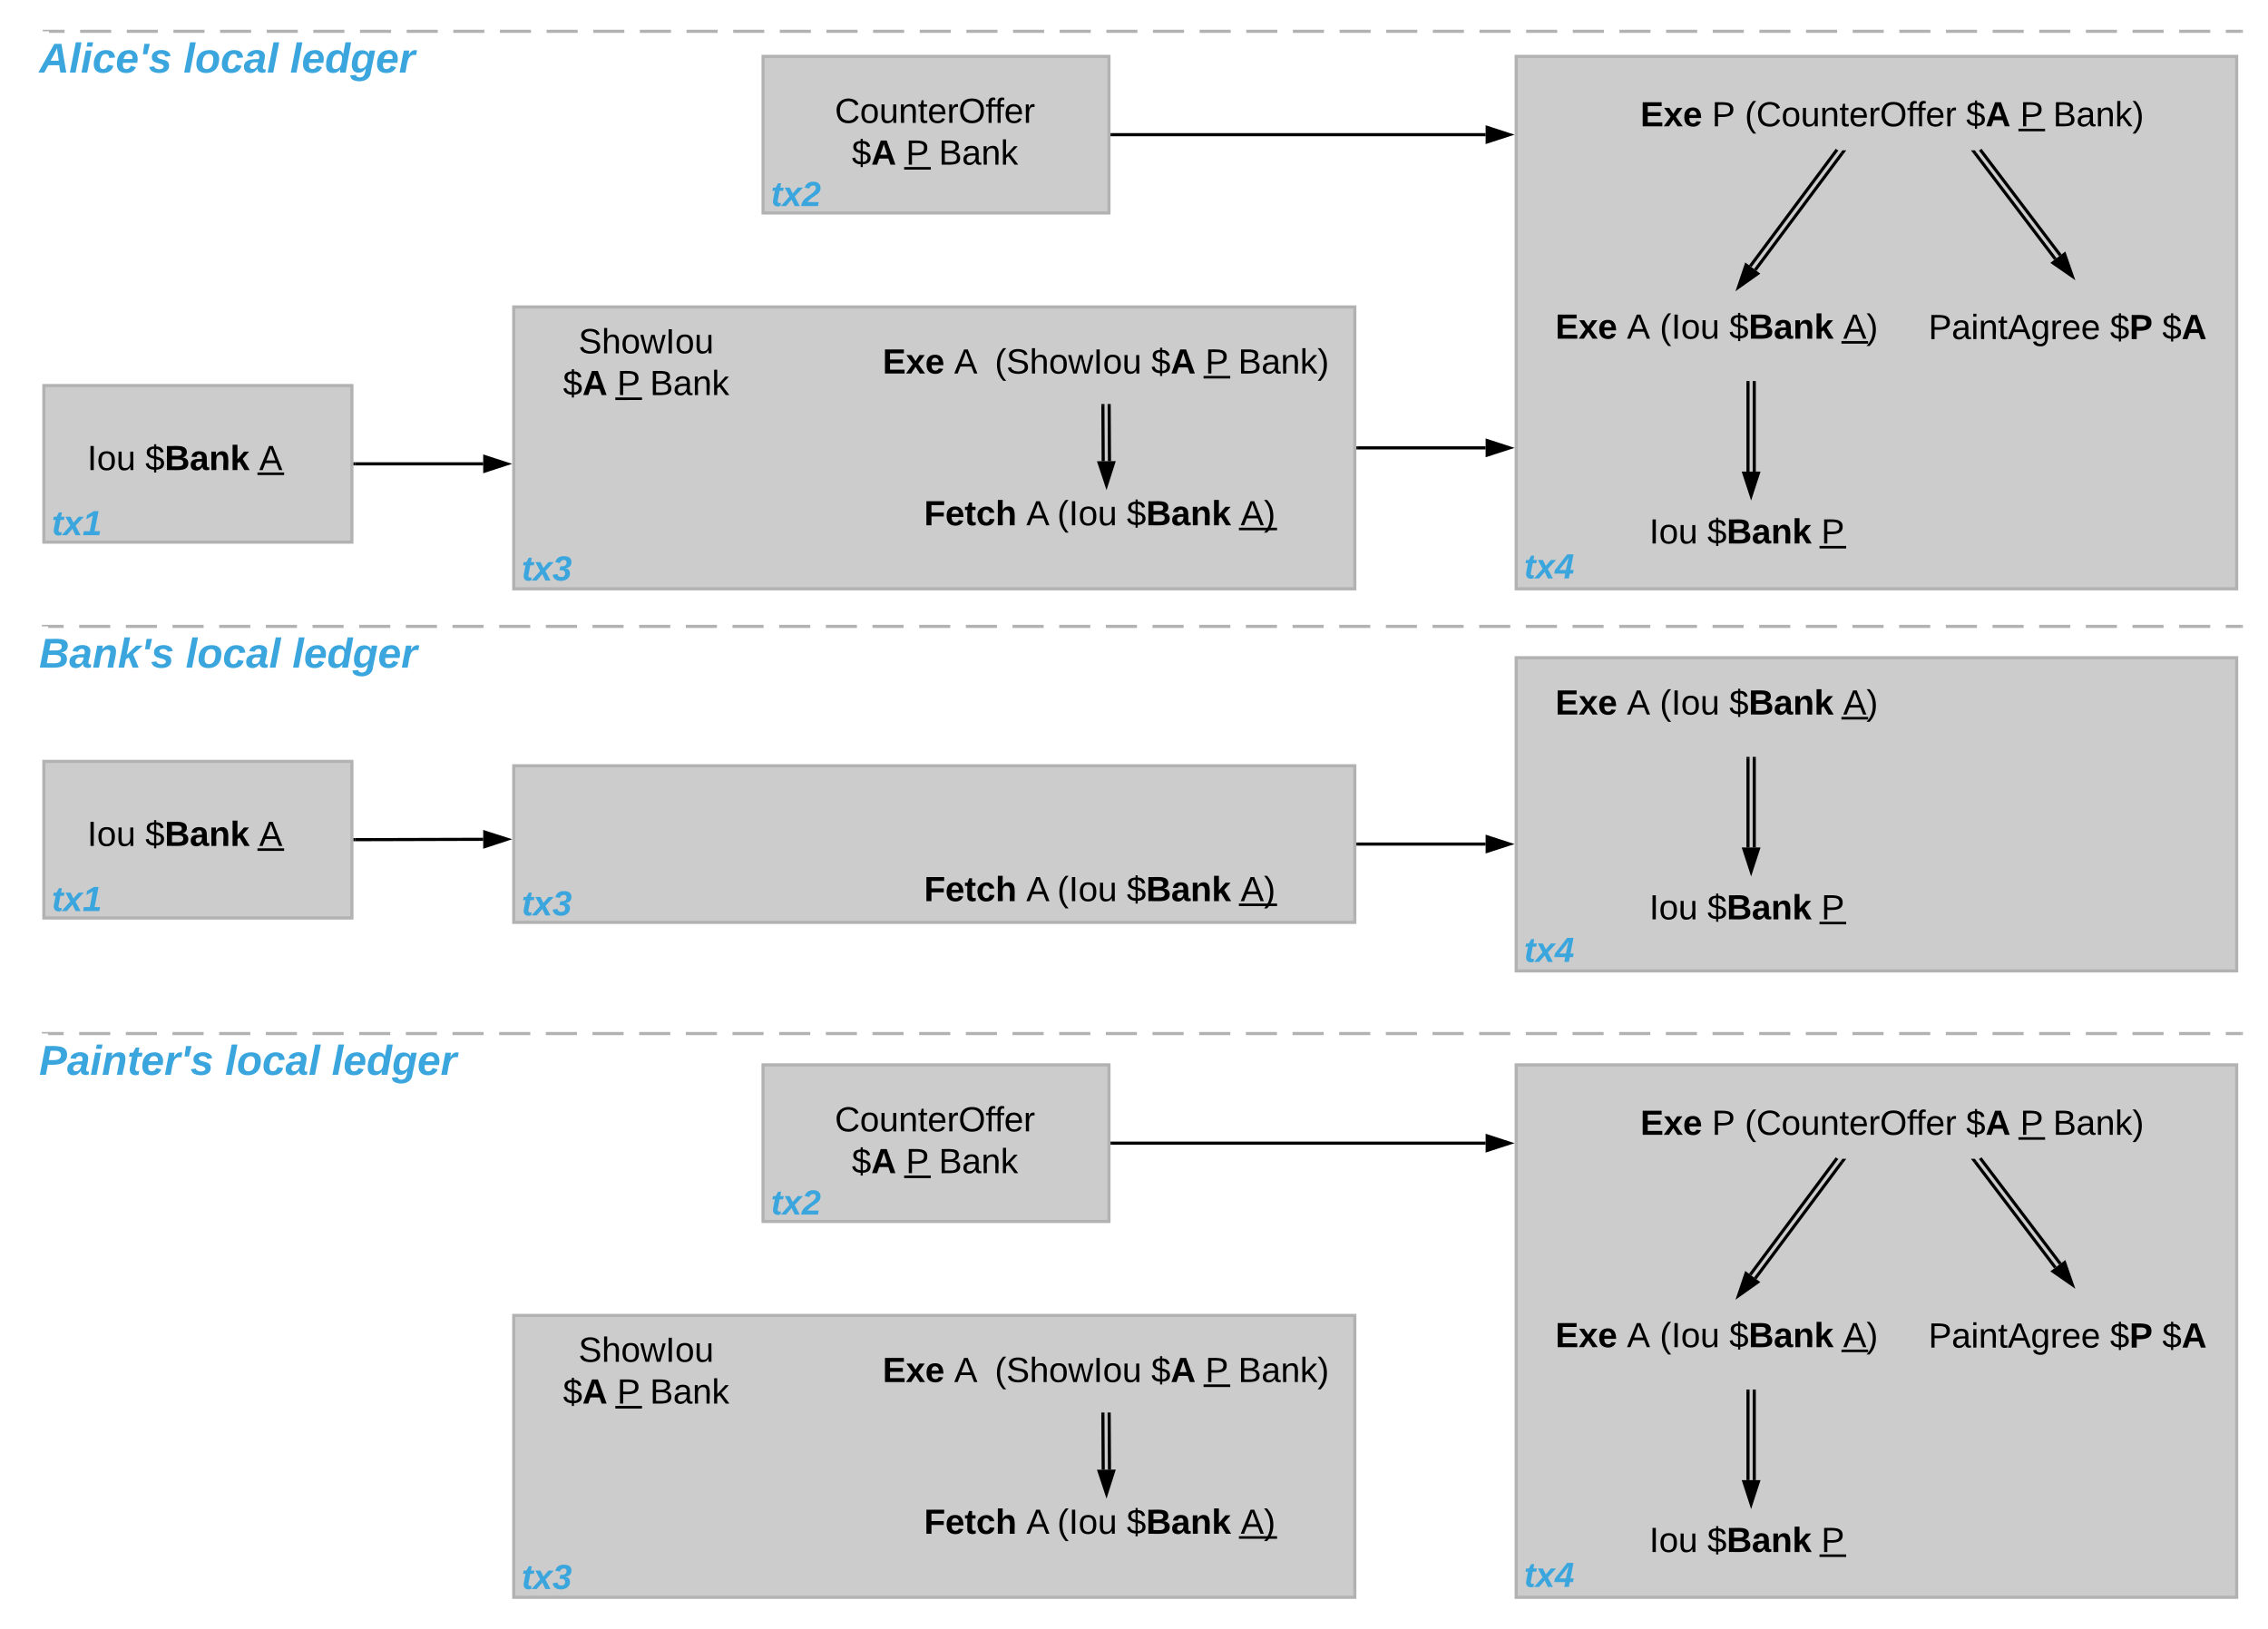 <svg xmlns="http://www.w3.org/2000/svg" xmlns:xlink="http://www.w3.org/1999/xlink" xmlns:lucid="lucid" width="1448" height="1040"><g transform="translate(-240 -700)" lucid:page-tab-id="0_0"><path d="M1208 736h460v340h-460z" stroke="#b2b2b2" stroke-width="2" fill="#ccc"/><use xlink:href="#a" transform="matrix(1,0,0,1,1213,741) translate(0 328.373)"/><path d="M568 896h536.98v180H568z" stroke="#b2b2b2" stroke-width="2" fill="#ccc"/><use xlink:href="#b" transform="matrix(1,0,0,1,573,901) translate(0 169.726)"/><path d="M727.17 736H948v100H727.17z" stroke="#b2b2b2" stroke-width="2" fill="#ccc"/><use xlink:href="#c" transform="matrix(1,0,0,1,732.167,741) translate(0 90.578)"/><path d="M268 946.2h196.67v100H268z" stroke="#b2b2b2" stroke-width="2" fill="#ccc"/><use xlink:href="#d" transform="matrix(1,0,0,1,273,951.2) translate(0 90.578)"/><path d="M1504.3 795.6l51.12 67.44M1501.1 798l51.13 67.45" stroke="#000" stroke-width="2" fill="none"/><path d="M1503.5 796.2l-.15-.2h.45zM1501.92 797.42l-1.6 1.2-2-2.62h2.52z"/><path d="M1563.05 876.4l-12.32-8.56 7.4-5.6z" stroke="#000" stroke-width="2"/><path d="M1416.02 798l-55.37 74.35M1412.82 795.6l-55.37 74.37" stroke="#000" stroke-width="2" fill="none"/><path d="M1416.8 798.6l-1.6-1.18 1.06-1.42h2.5zM1413.6 796.23l-.3-.23h.47z"/><path d="M1349.93 883.4l4.8-14.2 7.44 5.53z" stroke="#000" stroke-width="2"/><path d="M1360 944.33v56.83M1356 944.33v56.83" stroke="#000" stroke-width="2" fill="none"/><path d="M1361 944.36h-2v-1.03h2zM1357 944.36h-2v-1.03h2z"/><path d="M1358 1016.43l-4.64-14.27h9.28z" stroke="#000" stroke-width="2"/><path d="M1268 756h360v40h-360z" stroke="#000" stroke-opacity="0" stroke-width="2" fill="#fff" fill-opacity="0"/><use xlink:href="#e" transform="matrix(1,0,0,1,1273,761) translate(14.29 19.653)"/><use xlink:href="#f" transform="matrix(1,0,0,1,1273,761) translate(59.969 19.653)"/><use xlink:href="#g" transform="matrix(1,0,0,1,1273,761) translate(80.957 19.653)"/><use xlink:href="#h" transform="matrix(1,0,0,1,1273,761) translate(222.253 19.653)"/><use xlink:href="#i" transform="matrix(1,0,0,1,1273,761) translate(256.759 19.653)"/><use xlink:href="#j" transform="matrix(1,0,0,1,1273,761) translate(277.747 19.653)"/><path d="M1228 880h260v63.33h-260z" stroke="#000" stroke-opacity="0" stroke-width="2" fill="#fff" fill-opacity="0"/><use xlink:href="#e" transform="matrix(1,0,0,1,1233,885) translate(0 31.278)"/><use xlink:href="#k" transform="matrix(1,0,0,1,1233,885) translate(45.679 31.278)"/><use xlink:href="#l" transform="matrix(1,0,0,1,1233,885) translate(66.667 31.278)"/><use xlink:href="#m" transform="matrix(1,0,0,1,1233,885) translate(111.049 31.278)"/><use xlink:href="#n" transform="matrix(1,0,0,1,1233,885) translate(183.765 31.278)"/><path d="M1288 1019.67h140V1066h-140z" stroke="#000" stroke-opacity="0" stroke-width="2" fill="#fff" fill-opacity="0"/><use xlink:href="#o" transform="matrix(1,0,0,1,1293,1024.667) translate(0 22.403)"/><use xlink:href="#m" transform="matrix(1,0,0,1,1293,1024.667) translate(37.037 22.403)"/><use xlink:href="#p" transform="matrix(1,0,0,1,1293,1024.667) translate(109.753 22.403)"/><path d="M1466 880h188v64h-188z" stroke="#000" stroke-opacity="0" stroke-width="2" fill="#fff" fill-opacity="0"/><use xlink:href="#q" transform="matrix(1,0,0,1,1471,885) translate(0.204 31.528)"/><use xlink:href="#r" transform="matrix(1,0,0,1,1471,885) translate(116.13 31.528)"/><use xlink:href="#s" transform="matrix(1,0,0,1,1471,885) translate(149.463 31.528)"/><path d="M786 911h320v47H786z" stroke="#000" stroke-opacity="0" stroke-width="2" fill="#fff" fill-opacity="0"/><use xlink:href="#t" transform="matrix(1,0,0,1,790.987,916) translate(12.531 22.528)"/><use xlink:href="#u" transform="matrix(1,0,0,1,790.987,916) translate(58.21 22.528)"/><use xlink:href="#v" transform="matrix(1,0,0,1,790.987,916) translate(84.136 22.528)"/><use xlink:href="#h" transform="matrix(1,0,0,1,790.987,916) translate(184.012 22.528)"/><use xlink:href="#i" transform="matrix(1,0,0,1,790.987,916) translate(218.519 22.528)"/><use xlink:href="#j" transform="matrix(1,0,0,1,790.987,916) translate(239.506 22.528)"/><path d="M588 902.83h128.64v63.34H588z" fill="#fff" fill-opacity="0"/><use xlink:href="#w" transform="matrix(1,0,0,1,593,907.833) translate(16.321 17.778)"/><use xlink:href="#x" transform="matrix(1,0,0,1,593,907.833) translate(6.444 44.444)"/><use xlink:href="#i" transform="matrix(1,0,0,1,593,907.833) translate(40.951 44.444)"/><use xlink:href="#y" transform="matrix(1,0,0,1,593,907.833) translate(61.938 44.444)"/><path d="M824.98 1012.67h240.98V1049H824.98z" fill="#fff" fill-opacity="0"/><use xlink:href="#z" transform="matrix(1,0,0,1,829.975,1017.667) translate(0 17.778)"/><use xlink:href="#A" transform="matrix(1,0,0,1,829.975,1017.667) translate(65.247 17.778)"/><use xlink:href="#B" transform="matrix(1,0,0,1,829.975,1017.667) translate(85 17.778)"/><use xlink:href="#C" transform="matrix(1,0,0,1,829.975,1017.667) translate(129.383 17.778)"/><use xlink:href="#D" transform="matrix(1,0,0,1,829.975,1017.667) translate(202.099 17.778)"/><path d="M948.14 959l.2 35.5M944.14 959l.2 35.5" stroke="#000" stroke-width="2" fill="none"/><path d="M949.14 959l-2 .02V958h2zM945.14 959.03h-2V958h2z"/><path d="M946.44 1009.76l-4.72-14.23 9.27-.06z" stroke="#000" stroke-width="2"/><path d="M288 972.78h140v46.84H288z" stroke="#000" stroke-opacity="0" stroke-width="2" fill="#fff" fill-opacity="0"/><use xlink:href="#o" transform="matrix(1,0,0,1,293,977.783) translate(2.716 22.403)"/><use xlink:href="#m" transform="matrix(1,0,0,1,293,977.783) translate(39.753 22.403)"/><use xlink:href="#E" transform="matrix(1,0,0,1,293,977.783) translate(112.469 22.403)"/><path d="M765.4 736H908v100H765.4z" stroke="#000" stroke-opacity="0" stroke-width="2" fill="#fff" fill-opacity="0"/><use xlink:href="#F" transform="matrix(1,0,0,1,770.396,741) translate(2.611 37.465)"/><use xlink:href="#G" transform="matrix(1,0,0,1,770.396,741) translate(13.444 64.132)"/><use xlink:href="#i" transform="matrix(1,0,0,1,770.396,741) translate(47.951 64.132)"/><use xlink:href="#y" transform="matrix(1,0,0,1,770.396,741) translate(68.938 64.132)"/><path d="M466.67 996.2h81.83" stroke="#000" stroke-width="2" fill="none"/><path d="M466.7 997.2h-1.03v-2h1.02z"/><path d="M563.76 996.2l-14.26 4.64v-9.28z" stroke="#000" stroke-width="2"/><path d="M950 786h238.5" stroke="#000" stroke-width="2" fill="none"/><path d="M950.03 787H949v-2h1.03z"/><path d="M1203.76 786l-14.26 4.64v-9.28z" stroke="#000" stroke-width="2"/><path d="M1106.98 986h81.52" stroke="#000" stroke-width="2" fill="none"/><path d="M1107 987h-1.02v-2h1.02z"/><path d="M1203.76 986l-14.26 4.64v-9.28z" stroke="#000" stroke-width="2"/><path d="M1208 1120h460v200h-460z" stroke="#b2b2b2" stroke-width="2" fill="#ccc"/><use xlink:href="#a" transform="matrix(1,0,0,1,1213,1125) translate(0 189.28)"/><path d="M568 1189h536.98v100H568z" stroke="#b2b2b2" stroke-width="2" fill="#ccc"/><use xlink:href="#b" transform="matrix(1,0,0,1,573,1194) translate(0 90.578)"/><path d="M268 1186.2h196.67v100H268z" stroke="#b2b2b2" stroke-width="2" fill="#ccc"/><use xlink:href="#d" transform="matrix(1,0,0,1,273,1191.2) translate(0 90.578)"/><path d="M1360 1184.33v56.83M1356 1184.33v56.83" stroke="#000" stroke-width="2" fill="none"/><path d="M1361 1184.36h-2v-1.03h2zM1357 1184.36h-2v-1.03h2z"/><path d="M1358 1256.43l-4.64-14.27h9.28z" stroke="#000" stroke-width="2"/><path d="M1228 1120h260v63.33h-260z" stroke="#000" stroke-opacity="0" stroke-width="2" fill="#fff" fill-opacity="0"/><use xlink:href="#e" transform="matrix(1,0,0,1,1233,1125) translate(0 31.278)"/><use xlink:href="#k" transform="matrix(1,0,0,1,1233,1125) translate(45.679 31.278)"/><use xlink:href="#l" transform="matrix(1,0,0,1,1233,1125) translate(66.667 31.278)"/><use xlink:href="#m" transform="matrix(1,0,0,1,1233,1125) translate(111.049 31.278)"/><use xlink:href="#n" transform="matrix(1,0,0,1,1233,1125) translate(183.765 31.278)"/><path d="M1288 1259.67h140V1306h-140z" stroke="#000" stroke-opacity="0" stroke-width="2" fill="#fff" fill-opacity="0"/><use xlink:href="#o" transform="matrix(1,0,0,1,1293,1264.667) translate(0 22.403)"/><use xlink:href="#m" transform="matrix(1,0,0,1,1293,1264.667) translate(37.037 22.403)"/><use xlink:href="#p" transform="matrix(1,0,0,1,1293,1264.667) translate(109.753 22.403)"/><path d="M824.98 1252.67h240.98V1289H824.98z" fill="#fff" fill-opacity="0"/><use xlink:href="#z" transform="matrix(1,0,0,1,829.975,1257.667) translate(0 17.778)"/><use xlink:href="#A" transform="matrix(1,0,0,1,829.975,1257.667) translate(65.247 17.778)"/><use xlink:href="#B" transform="matrix(1,0,0,1,829.975,1257.667) translate(85 17.778)"/><use xlink:href="#C" transform="matrix(1,0,0,1,829.975,1257.667) translate(129.383 17.778)"/><use xlink:href="#D" transform="matrix(1,0,0,1,829.975,1257.667) translate(202.099 17.778)"/><path d="M288 1212.78h140v46.84H288z" stroke="#000" stroke-opacity="0" stroke-width="2" fill="#fff" fill-opacity="0"/><use xlink:href="#o" transform="matrix(1,0,0,1,293,1217.783) translate(2.716 22.403)"/><use xlink:href="#m" transform="matrix(1,0,0,1,293,1217.783) translate(39.753 22.403)"/><use xlink:href="#E" transform="matrix(1,0,0,1,293,1217.783) translate(112.469 22.403)"/><path d="M466.67 1236.2l81.83-.23" stroke="#000" stroke-width="2" fill="none"/><path d="M466.7 1237.2h-1.03v-2h1.02z"/><path d="M563.76 1235.93l-14.25 4.68v-9.26z" stroke="#000" stroke-width="2"/><path d="M1106.98 1239h81.52" stroke="#000" stroke-width="2" fill="none"/><path d="M1107 1240h-1.02v-2h1.02z"/><path d="M1203.76 1239l-14.26 4.64v-9.28z" stroke="#000" stroke-width="2"/><path d="M1208 1380h460v340h-460z" stroke="#b2b2b2" stroke-width="2" fill="#ccc"/><use xlink:href="#a" transform="matrix(1,0,0,1,1213,1385) translate(0 328.373)"/><path d="M568 1540h536.98v180H568z" stroke="#b2b2b2" stroke-width="2" fill="#ccc"/><use xlink:href="#b" transform="matrix(1,0,0,1,573,1545) translate(0 169.726)"/><path d="M727.17 1380H948v100H727.17z" stroke="#b2b2b2" stroke-width="2" fill="#ccc"/><use xlink:href="#c" transform="matrix(1,0,0,1,732.167,1385) translate(0 90.578)"/><path d="M1504.3 1439.6l51.12 67.44M1501.1 1442l51.13 67.45" stroke="#000" stroke-width="2" fill="none"/><path d="M1503.5 1440.2l-.15-.2h.45zM1501.92 1441.42l-1.6 1.2-2-2.62h2.52z"/><path d="M1563.05 1520.4l-12.32-8.56 7.4-5.6z" stroke="#000" stroke-width="2"/><path d="M1416.02 1442l-55.37 74.35M1412.82 1439.6l-55.37 74.37" stroke="#000" stroke-width="2" fill="none"/><path d="M1416.8 1442.6l-1.6-1.18 1.06-1.42h2.5zM1413.6 1440.23l-.3-.23h.47z"/><path d="M1349.93 1527.4l4.8-14.2 7.44 5.53z" stroke="#000" stroke-width="2"/><path d="M1360 1588.33v56.83M1356 1588.33v56.83" stroke="#000" stroke-width="2" fill="none"/><path d="M1361 1588.36h-2v-1.03h2zM1357 1588.36h-2v-1.03h2z"/><path d="M1358 1660.43l-4.64-14.27h9.28z" stroke="#000" stroke-width="2"/><path d="M1268 1400h360v40h-360z" stroke="#000" stroke-opacity="0" stroke-width="2" fill="#fff" fill-opacity="0"/><g><use xlink:href="#e" transform="matrix(1,0,0,1,1273,1405) translate(14.29 19.653)"/><use xlink:href="#f" transform="matrix(1,0,0,1,1273,1405) translate(59.969 19.653)"/><use xlink:href="#g" transform="matrix(1,0,0,1,1273,1405) translate(80.957 19.653)"/><use xlink:href="#h" transform="matrix(1,0,0,1,1273,1405) translate(222.253 19.653)"/><use xlink:href="#i" transform="matrix(1,0,0,1,1273,1405) translate(256.759 19.653)"/><use xlink:href="#j" transform="matrix(1,0,0,1,1273,1405) translate(277.747 19.653)"/></g><path d="M1228 1524h260v63.33h-260z" stroke="#000" stroke-opacity="0" stroke-width="2" fill="#fff" fill-opacity="0"/><g><use xlink:href="#e" transform="matrix(1,0,0,1,1233,1529) translate(0 31.278)"/><use xlink:href="#k" transform="matrix(1,0,0,1,1233,1529) translate(45.679 31.278)"/><use xlink:href="#l" transform="matrix(1,0,0,1,1233,1529) translate(66.667 31.278)"/><use xlink:href="#m" transform="matrix(1,0,0,1,1233,1529) translate(111.049 31.278)"/><use xlink:href="#n" transform="matrix(1,0,0,1,1233,1529) translate(183.765 31.278)"/></g><path d="M1288 1663.67h140V1710h-140z" stroke="#000" stroke-opacity="0" stroke-width="2" fill="#fff" fill-opacity="0"/><g><use xlink:href="#o" transform="matrix(1,0,0,1,1293,1668.667) translate(0 22.403)"/><use xlink:href="#m" transform="matrix(1,0,0,1,1293,1668.667) translate(37.037 22.403)"/><use xlink:href="#p" transform="matrix(1,0,0,1,1293,1668.667) translate(109.753 22.403)"/></g><path d="M1466 1524h188v64h-188z" stroke="#000" stroke-opacity="0" stroke-width="2" fill="#fff" fill-opacity="0"/><g><use xlink:href="#q" transform="matrix(1,0,0,1,1471,1529) translate(0.204 31.528)"/><use xlink:href="#r" transform="matrix(1,0,0,1,1471,1529) translate(116.13 31.528)"/><use xlink:href="#s" transform="matrix(1,0,0,1,1471,1529) translate(149.463 31.528)"/></g><path d="M786 1555h320v47H786z" stroke="#000" stroke-opacity="0" stroke-width="2" fill="#fff" fill-opacity="0"/><g><use xlink:href="#t" transform="matrix(1,0,0,1,790.987,1560) translate(12.531 22.528)"/><use xlink:href="#u" transform="matrix(1,0,0,1,790.987,1560) translate(58.21 22.528)"/><use xlink:href="#v" transform="matrix(1,0,0,1,790.987,1560) translate(84.136 22.528)"/><use xlink:href="#h" transform="matrix(1,0,0,1,790.987,1560) translate(184.012 22.528)"/><use xlink:href="#i" transform="matrix(1,0,0,1,790.987,1560) translate(218.519 22.528)"/><use xlink:href="#j" transform="matrix(1,0,0,1,790.987,1560) translate(239.506 22.528)"/></g><path d="M588 1546.83h128.64v63.34H588z" fill="#fff" fill-opacity="0"/><g><use xlink:href="#w" transform="matrix(1,0,0,1,593,1551.833) translate(16.321 17.778)"/><use xlink:href="#x" transform="matrix(1,0,0,1,593,1551.833) translate(6.444 44.444)"/><use xlink:href="#i" transform="matrix(1,0,0,1,593,1551.833) translate(40.951 44.444)"/><use xlink:href="#y" transform="matrix(1,0,0,1,593,1551.833) translate(61.938 44.444)"/></g><path d="M824.98 1656.67h240.98V1693H824.98z" fill="#fff" fill-opacity="0"/><g><use xlink:href="#z" transform="matrix(1,0,0,1,829.975,1661.667) translate(0 17.778)"/><use xlink:href="#A" transform="matrix(1,0,0,1,829.975,1661.667) translate(65.247 17.778)"/><use xlink:href="#B" transform="matrix(1,0,0,1,829.975,1661.667) translate(85 17.778)"/><use xlink:href="#C" transform="matrix(1,0,0,1,829.975,1661.667) translate(129.383 17.778)"/><use xlink:href="#D" transform="matrix(1,0,0,1,829.975,1661.667) translate(202.099 17.778)"/></g><path d="M948.14 1603l.2 35.5M944.14 1603l.2 35.5" stroke="#000" stroke-width="2" fill="none"/><path d="M949.14 1603l-2 .02V1602h2zM945.14 1603.03h-2V1602h2z"/><path d="M946.44 1653.76l-4.72-14.23 9.27-.06z" stroke="#000" stroke-width="2"/><path d="M765.4 1380H908v100H765.4z" stroke="#000" stroke-opacity="0" stroke-width="2" fill="#fff" fill-opacity="0"/><g><use xlink:href="#F" transform="matrix(1,0,0,1,770.396,1385) translate(2.611 37.465)"/><use xlink:href="#G" transform="matrix(1,0,0,1,770.396,1385) translate(13.444 64.132)"/><use xlink:href="#i" transform="matrix(1,0,0,1,770.396,1385) translate(47.951 64.132)"/><use xlink:href="#y" transform="matrix(1,0,0,1,770.396,1385) translate(68.938 64.132)"/></g><path d="M950 1430h238.5" stroke="#000" stroke-width="2" fill="none"/><path d="M950.03 1431H949v-2h1.03z"/><path d="M1203.76 1430l-14.26 4.64v-9.28z" stroke="#000" stroke-width="2"/><path d="M271.3 720h9.93m9.93 0H311m9.94 0h19.85m9.92 0h19.85m9.93 0h19.85m9.93 0h19.85m9.93 0h19.85m9.94 0h19.86m9.92 0h19.86m9.92 0h19.86m9.92 0h19.86m9.92 0h19.86m9.93 0h19.85m9.93 0h19.85m9.93 0h19.86m9.93 0h19.84m9.93 0h19.85m9.93 0h19.85m9.93 0h19.85m9.93 0h19.86m9.93 0h19.85m9.92 0h19.86m9.92 0h19.86m9.93 0h19.86m9.9 0h19.87m9.93 0h19.85m9.93 0h19.85m9.93 0h19.85m9.94 0h19.85m9.92 0h19.85m9.93 0h19.85m9.93 0h19.85m9.93 0h19.86m9.92 0H1264m9.92 0h19.86m9.92 0h19.86m9.92 0h19.86m9.93 0h19.85m9.93 0h19.85m9.93 0h19.85m9.93 0h19.86m9.93 0h19.84m9.93 0h19.85m9.93 0h19.85m9.93 0h19.85m9.93 0h19.87m9.92 0h19.85m9.92 0h9.93" stroke="#b2b2b2" stroke-width="2" fill="none"/><path d="M271.33 720h-4.03v-1h4.03z" fill="#b2b2b2"/><path d="M1670.97 720h1.03" stroke="#b2b2b2" stroke-width="2" fill="none"/><path d="M260 720h340v74H260z" stroke="#000" stroke-opacity="0" stroke-width="2" fill="#fff" fill-opacity="0"/><g><use xlink:href="#H" transform="matrix(1,0,0,1,265,725) translate(0 21.333)"/><use xlink:href="#I" transform="matrix(1,0,0,1,265,725) translate(92.148 21.333)"/><use xlink:href="#J" transform="matrix(1,0,0,1,265,725) translate(160.222 21.333)"/></g><path d="M270.7 1100h9.93m9.93 0h19.86m9.93 0h19.87m9.93 0H370m9.94 0h19.86m9.93 0h19.87m9.93 0h19.86m9.92 0h19.86m9.94 0h19.86m9.93 0h19.87m9.93 0h19.87m9.93 0h19.86m9.93 0h19.85m9.93 0h19.87m9.93 0h19.86m9.93 0h19.86m9.93 0h19.87m9.93 0h19.86m9.93 0h19.86m9.95 0h19.86m9.94 0h19.86m9.93 0h19.87m9.93 0h19.86m9.92 0h19.86m9.93 0h19.88m9.93 0h19.87m9.93 0h19.86m9.94 0h19.86m9.93 0h19.85m9.93 0h19.86m9.94 0h19.86m9.93 0h19.86m9.93 0h19.87m9.93 0h19.86m9.93 0h19.86m9.94 0h19.87m9.94 0h19.86m9.93 0H1383m9.93 0h19.86m9.92 0h19.86m9.93 0h19.88m9.93 0h19.87m9.93 0h19.86m9.93 0h19.86m9.93 0h19.85m9.93 0h19.86m9.94 0h19.86m9.93 0h9.93" stroke="#b2b2b2" stroke-width="2" fill="none"/><path d="M270.72 1100h-4.02v-1h4.02z" fill="#b2b2b2"/><path d="M1670.97 1100h1.03" stroke="#b2b2b2" stroke-width="2" fill="none"/><path d="M260 1100h320v74H260z" stroke="#000" stroke-opacity="0" stroke-width="2" fill="#fff" fill-opacity="0"/><g><use xlink:href="#K" transform="matrix(1,0,0,1,265,1105) translate(0 21.333)"/><use xlink:href="#I" transform="matrix(1,0,0,1,265,1105) translate(93.556 21.333)"/><use xlink:href="#J" transform="matrix(1,0,0,1,265,1105) translate(161.63 21.333)"/></g><path d="M270.7 1360h9.93m9.93 0h19.86m9.93 0h19.87m9.93 0H370m9.94 0h19.86m9.93 0h19.87m9.93 0h19.86m9.92 0h19.86m9.94 0h19.86m9.93 0h19.87m9.93 0h19.87m9.93 0h19.86m9.93 0h19.85m9.93 0h19.87m9.93 0h19.86m9.93 0h19.86m9.93 0h19.87m9.93 0h19.86m9.93 0h19.86m9.95 0h19.86m9.94 0h19.86m9.93 0h19.87m9.93 0h19.86m9.92 0h19.86m9.93 0h19.88m9.93 0h19.87m9.93 0h19.86m9.94 0h19.86m9.93 0h19.85m9.93 0h19.86m9.94 0h19.86m9.93 0h19.86m9.93 0h19.87m9.93 0h19.86m9.93 0h19.86m9.94 0h19.87m9.94 0h19.86m9.93 0H1383m9.93 0h19.86m9.92 0h19.86m9.93 0h19.88m9.93 0h19.87m9.93 0h19.86m9.93 0h19.86m9.93 0h19.85m9.93 0h19.86m9.94 0h19.86m9.93 0h9.93" stroke="#b2b2b2" stroke-width="2" fill="none"/><path d="M270.72 1360h-4.02v-1h4.02z" fill="#b2b2b2"/><path d="M1670.97 1360h1.03" stroke="#b2b2b2" stroke-width="2" fill="none"/><path d="M260 1360h320v74H260z" stroke="#000" stroke-opacity="0" stroke-width="2" fill="#fff" fill-opacity="0"/><g><use xlink:href="#L" transform="matrix(1,0,0,1,265,1365) translate(0 21.333)"/><use xlink:href="#I" transform="matrix(1,0,0,1,265,1365) translate(118.741 21.333)"/><use xlink:href="#J" transform="matrix(1,0,0,1,265,1365) translate(186.815 21.333)"/></g><defs><path fill="#3aa6dd" d="M72-63c-8 23 5 39 32 30L98-1C54 14 12-6 23-64l18-93H15l7-33h28l24-45h31l-8 45h35l-6 33H90" id="M"/><path fill="#3aa6dd" d="M127 0L95-67 37 0h-53l89-99-49-91h52l30 61 52-61h54l-85 92 52 98h-52" id="N"/><path fill="#3aa6dd" d="M154-50L144 0H97l10-50H-6l7-37 126-161h65L161-87h33l-7 37h-33zm-40-37l27-125c-29 45-64 83-95 125h68" id="O"/><g id="a"><use transform="matrix(0.062,0,0,0.062,0,0)" xlink:href="#M"/><use transform="matrix(0.062,0,0,0.062,7.346,0)" xlink:href="#N"/><use transform="matrix(0.062,0,0,0.062,19.691,0)" xlink:href="#O"/></g><path fill="#3aa6dd" d="M131-73c0-31-25-35-58-33l8-40c36 2 64-5 65-39 0-17-10-28-28-27-23 1-35 12-41 32l-47-9c11-39 39-63 90-62 44 1 76 17 76 60 0 42-26 59-63 64 28 5 48 20 48 54C181 22 9 32 3-60l49-7c3 21 16 31 40 31s39-13 39-37" id="P"/><g id="b"><use transform="matrix(0.062,0,0,0.062,0,0)" xlink:href="#M"/><use transform="matrix(0.062,0,0,0.062,7.346,0)" xlink:href="#N"/><use transform="matrix(0.062,0,0,0.062,19.691,0)" xlink:href="#P"/></g><path fill="#3aa6dd" d="M121-251c83 0 93 87 42 126-35 27-77 48-103 84h115l-7 41H-6C6-94 102-103 141-168c11-20 3-46-24-44-23 2-33 13-39 32l-47-10c12-38 39-61 90-61" id="Q"/><g id="c"><use transform="matrix(0.062,0,0,0.062,0,0)" xlink:href="#M"/><use transform="matrix(0.062,0,0,0.062,7.346,0)" xlink:href="#N"/><use transform="matrix(0.062,0,0,0.062,19.691,0)" xlink:href="#Q"/></g><path fill="#3aa6dd" d="M6 0l7-41h62l31-161-67 37 8-42 70-41h48L124-41h57l-8 41H6" id="R"/><g id="d"><use transform="matrix(0.062,0,0,0.062,0,0)" xlink:href="#M"/><use transform="matrix(0.062,0,0,0.062,7.346,0)" xlink:href="#N"/><use transform="matrix(0.062,0,0,0.062,19.691,0)" xlink:href="#R"/></g><path d="M24 0v-248h195v40H76v63h132v40H76v65h150V0H24" id="S"/><path d="M144 0l-44-69L55 0H2l70-98-66-92h53l41 62 40-62h54l-67 91 71 99h-54" id="T"/><path d="M185-48c-13 30-37 53-82 52C43 2 14-33 14-96s30-98 90-98c62 0 83 45 84 108H66c0 31 8 55 39 56 18 0 30-7 34-22zm-45-69c5-46-57-63-70-21-2 6-4 13-4 21h74" id="U"/><g id="e"><use transform="matrix(0.062,0,0,0.062,0,0)" xlink:href="#S"/><use transform="matrix(0.062,0,0,0.062,14.815,0)" xlink:href="#T"/><use transform="matrix(0.062,0,0,0.062,27.16,0)" xlink:href="#U"/></g><path d="M30-248c87 1 191-15 191 75 0 78-77 80-158 76V0H30v-248zm33 125c57 0 124 11 124-50 0-59-68-47-124-48v98" id="V"/><use transform="matrix(0.062,0,0,0.062,0,0)" xlink:href="#V" id="f"/><path d="M87 75C49 33 22-17 22-94c0-76 28-126 65-167h31c-38 41-64 92-64 168S80 34 118 75H87" id="W"/><path d="M212-179c-10-28-35-45-73-45-59 0-87 40-87 99 0 60 29 101 89 101 43 0 62-24 78-52l27 14C228-24 195 4 139 4 59 4 22-46 18-125c-6-104 99-153 187-111 19 9 31 26 39 46" id="X"/><path d="M100-194c62-1 85 37 85 99 1 63-27 99-86 99S16-35 15-95c0-66 28-99 85-99zM99-20c44 1 53-31 53-75 0-43-8-75-51-75s-53 32-53 75 10 74 51 75" id="Y"/><path d="M84 4C-5 8 30-112 23-190h32v120c0 31 7 50 39 49 72-2 45-101 50-169h31l1 190h-30c-1-10 1-25-2-33-11 22-28 36-60 37" id="Z"/><path d="M117-194c89-4 53 116 60 194h-32v-121c0-31-8-49-39-48C34-167 62-67 57 0H25l-1-190h30c1 10-1 24 2 32 11-22 29-35 61-36" id="aa"/><path d="M59-47c-2 24 18 29 38 22v24C64 9 27 4 27-40v-127H5v-23h24l9-43h21v43h35v23H59v120" id="ab"/><path d="M100-194c63 0 86 42 84 106H49c0 40 14 67 53 68 26 1 43-12 49-29l28 8c-11 28-37 45-77 45C44 4 14-33 15-96c1-61 26-98 85-98zm52 81c6-60-76-77-97-28-3 7-6 17-6 28h103" id="ac"/><path d="M114-163C36-179 61-72 57 0H25l-1-190h30c1 12-1 29 2 39 6-27 23-49 58-41v29" id="ad"/><path d="M140-251c81 0 123 46 123 126C263-46 219 4 140 4 59 4 17-45 17-125s42-126 123-126zm0 227c63 0 89-41 89-101s-29-99-89-99c-61 0-89 39-89 99S79-25 140-24" id="ae"/><path d="M101-234c-31-9-42 10-38 44h38v23H63V0H32v-167H5v-23h27c-7-52 17-82 69-68v24" id="af"/><g id="g"><use transform="matrix(0.062,0,0,0.062,0,0)" xlink:href="#W"/><use transform="matrix(0.062,0,0,0.062,7.346,0)" xlink:href="#X"/><use transform="matrix(0.062,0,0,0.062,23.333,0)" xlink:href="#Y"/><use transform="matrix(0.062,0,0,0.062,35.679,0)" xlink:href="#Z"/><use transform="matrix(0.062,0,0,0.062,48.025,0)" xlink:href="#aa"/><use transform="matrix(0.062,0,0,0.062,60.37,0)" xlink:href="#ab"/><use transform="matrix(0.062,0,0,0.062,66.543,0)" xlink:href="#ac"/><use transform="matrix(0.062,0,0,0.062,78.889,0)" xlink:href="#ad"/><use transform="matrix(0.062,0,0,0.062,86.235,0)" xlink:href="#ae"/><use transform="matrix(0.062,0,0,0.062,103.519,0)" xlink:href="#af"/><use transform="matrix(0.062,0,0,0.062,109.259,0)" xlink:href="#af"/><use transform="matrix(0.062,0,0,0.062,115.432,0)" xlink:href="#ac"/><use transform="matrix(0.062,0,0,0.062,127.778,0)" xlink:href="#ad"/></g><path d="M194-70c0 46-34 64-81 66v29H91V-4C42-5 12-27 4-67l30-6c5 28 25 41 57 43v-87c-38-9-76-20-76-67 1-42 33-58 76-59v-23h22v23c45 0 67 20 76 56l-31 6c-5-23-18-35-45-37v78c41 10 81 20 81 70zm-81 41c51 7 71-66 19-77-6-2-12-4-19-6v83zM91-219c-47-6-63 57-18 69 6 2 12 3 18 5v-74" id="ag"/><path d="M199 0l-22-63H83L61 0H9l90-248h61L250 0h-51zm-33-102l-36-108c-10 38-24 72-36 108h72" id="ah"/><g id="h"><use transform="matrix(0.062,0,0,0.062,0,0)" xlink:href="#ag"/><use transform="matrix(0.062,0,0,0.062,12.346,0)" xlink:href="#ah"/></g><g id="i"><use transform="matrix(0.062,0,0,0.062,0,0)" xlink:href="#V"/><path d="M-1.1 1.54h17.03v1.63H-1.1z"/></g><path d="M160-131c35 5 61 23 61 61C221 17 115-2 30 0v-248c76 3 177-17 177 60 0 33-19 50-47 57zm-97-11c50-1 110 9 110-42 0-47-63-36-110-37v79zm0 115c55-2 124 14 124-45 0-56-70-42-124-44v89" id="ai"/><path d="M141-36C126-15 110 5 73 4 37 3 15-17 15-53c-1-64 63-63 125-63 3-35-9-54-41-54-24 1-41 7-42 31l-33-3c5-37 33-52 76-52 45 0 72 20 72 64v82c-1 20 7 32 28 27v20c-31 9-61-2-59-35zM48-53c0 20 12 33 32 33 41-3 63-29 60-74-43 2-92-5-92 41" id="aj"/><path d="M143 0L79-87 56-68V0H24v-261h32v163l83-92h37l-77 82L181 0h-38" id="ak"/><path d="M33-261c38 41 65 92 65 168S71 34 33 75H2C39 34 66-17 66-93S39-220 2-261h31" id="al"/><g id="j"><use transform="matrix(0.062,0,0,0.062,0,0)" xlink:href="#ai"/><use transform="matrix(0.062,0,0,0.062,14.815,0)" xlink:href="#aj"/><use transform="matrix(0.062,0,0,0.062,27.16,0)" xlink:href="#aa"/><use transform="matrix(0.062,0,0,0.062,39.506,0)" xlink:href="#ak"/><use transform="matrix(0.062,0,0,0.062,50.617,0)" xlink:href="#al"/></g><path d="M205 0l-28-72H64L36 0H1l101-248h38L239 0h-34zm-38-99l-47-123c-12 45-31 82-46 123h93" id="am"/><use transform="matrix(0.062,0,0,0.062,0,0)" xlink:href="#am" id="k"/><path d="M33 0v-248h34V0H33" id="an"/><g id="l"><use transform="matrix(0.062,0,0,0.062,0,0)" xlink:href="#W"/><use transform="matrix(0.062,0,0,0.062,7.346,0)" xlink:href="#an"/><use transform="matrix(0.062,0,0,0.062,13.519,0)" xlink:href="#Y"/><use transform="matrix(0.062,0,0,0.062,25.864,0)" xlink:href="#Z"/></g><path d="M182-130c37 4 62 22 62 59C244 23 116-4 24 0v-248c84 5 203-23 205 63 0 31-19 50-47 55zM76-148c40-3 101 13 101-30 0-44-60-28-101-31v61zm0 110c48-3 116 14 116-37 0-48-69-32-116-35v72" id="ao"/><path d="M133-34C117-15 103 5 69 4 32 3 11-16 11-54c-1-60 55-63 116-61 1-26-3-47-28-47-18 1-26 9-28 27l-52-2c7-38 36-58 82-57s74 22 75 68l1 82c-1 14 12 18 25 15v27c-30 8-71 5-69-32zm-48 3c29 0 43-24 42-57-32 0-66-3-65 30 0 17 8 27 23 27" id="ap"/><path d="M135-194c87-1 58 113 63 194h-50c-7-57 23-157-34-157-59 0-34 97-39 157H25l-1-190h47c2 12-1 28 3 38 12-26 28-41 61-42" id="aq"/><path d="M147 0L96-86 75-71V0H25v-261h50v150l67-79h53l-66 74L201 0h-54" id="ar"/><g id="m"><use transform="matrix(0.062,0,0,0.062,0,0)" xlink:href="#ag"/><use transform="matrix(0.062,0,0,0.062,12.346,0)" xlink:href="#ao"/><use transform="matrix(0.062,0,0,0.062,28.333,0)" xlink:href="#ap"/><use transform="matrix(0.062,0,0,0.062,40.679,0)" xlink:href="#aq"/><use transform="matrix(0.062,0,0,0.062,54.198,0)" xlink:href="#ar"/></g><g id="n"><use transform="matrix(0.062,0,0,0.062,0,0)" xlink:href="#am"/><path d="M-1.1 1.54h17.03v1.63H-1.1z"/><use transform="matrix(0.062,0,0,0.062,14.815,0)" xlink:href="#al"/></g><g id="o"><use transform="matrix(0.062,0,0,0.062,0,0)" xlink:href="#an"/><use transform="matrix(0.062,0,0,0.062,6.173,0)" xlink:href="#Y"/><use transform="matrix(0.062,0,0,0.062,18.519,0)" xlink:href="#Z"/></g><g id="p"><use transform="matrix(0.062,0,0,0.062,0,0)" xlink:href="#V"/><path d="M-1.1 1.54h17.03v1.63H-1.1z"/></g><path d="M24-231v-30h32v30H24zM24 0v-190h32V0H24" id="as"/><path d="M177-190C167-65 218 103 67 71c-23-6-38-20-44-43l32-5c15 47 100 32 89-28v-30C133-14 115 1 83 1 29 1 15-40 15-95c0-56 16-97 71-98 29-1 48 16 59 35 1-10 0-23 2-32h30zM94-22c36 0 50-32 50-73 0-42-14-75-50-75-39 0-46 34-46 75s6 73 46 73" id="at"/><g id="q"><use transform="matrix(0.062,0,0,0.062,0,0)" xlink:href="#V"/><use transform="matrix(0.062,0,0,0.062,14.815,0)" xlink:href="#aj"/><use transform="matrix(0.062,0,0,0.062,27.16,0)" xlink:href="#as"/><use transform="matrix(0.062,0,0,0.062,32.037,0)" xlink:href="#aa"/><use transform="matrix(0.062,0,0,0.062,44.383,0)" xlink:href="#ab"/><use transform="matrix(0.062,0,0,0.062,50.556,0)" xlink:href="#am"/><use transform="matrix(0.062,0,0,0.062,65.37,0)" xlink:href="#at"/><use transform="matrix(0.062,0,0,0.062,77.716,0)" xlink:href="#ad"/><use transform="matrix(0.062,0,0,0.062,85.062,0)" xlink:href="#ac"/><use transform="matrix(0.062,0,0,0.062,97.407,0)" xlink:href="#ac"/></g><path d="M24-248c93 1 206-16 204 79-1 75-69 88-152 82V0H24v-248zm52 121c47 0 100 7 100-41 0-47-54-39-100-39v80" id="au"/><g id="r"><use transform="matrix(0.062,0,0,0.062,0,0)" xlink:href="#ag"/><use transform="matrix(0.062,0,0,0.062,12.346,0)" xlink:href="#au"/></g><g id="s"><use transform="matrix(0.062,0,0,0.062,0,0)" xlink:href="#ag"/><use transform="matrix(0.062,0,0,0.062,12.346,0)" xlink:href="#ah"/></g><g id="t"><use transform="matrix(0.062,0,0,0.062,0,0)" xlink:href="#S"/><use transform="matrix(0.062,0,0,0.062,14.815,0)" xlink:href="#T"/><use transform="matrix(0.062,0,0,0.062,27.16,0)" xlink:href="#U"/></g><use transform="matrix(0.062,0,0,0.062,0,0)" xlink:href="#am" id="u"/><path d="M185-189c-5-48-123-54-124 2 14 75 158 14 163 119 3 78-121 87-175 55-17-10-28-26-33-46l33-7c5 56 141 63 141-1 0-78-155-14-162-118-5-82 145-84 179-34 5 7 8 16 11 25" id="av"/><path d="M106-169C34-169 62-67 57 0H25v-261h32l-1 103c12-21 28-36 61-36 89 0 53 116 60 194h-32v-121c2-32-8-49-39-48" id="aw"/><path d="M206 0h-36l-40-164L89 0H53L-1-190h32L70-26l43-164h34l41 164 42-164h31" id="ax"/><g id="v"><use transform="matrix(0.062,0,0,0.062,0,0)" xlink:href="#W"/><use transform="matrix(0.062,0,0,0.062,7.346,0)" xlink:href="#av"/><use transform="matrix(0.062,0,0,0.062,22.16,0)" xlink:href="#aw"/><use transform="matrix(0.062,0,0,0.062,34.506,0)" xlink:href="#Y"/><use transform="matrix(0.062,0,0,0.062,46.852,0)" xlink:href="#ax"/><use transform="matrix(0.062,0,0,0.062,62.84,0)" xlink:href="#an"/><use transform="matrix(0.062,0,0,0.062,69.012,0)" xlink:href="#Y"/><use transform="matrix(0.062,0,0,0.062,81.358,0)" xlink:href="#Z"/></g><g id="w"><use transform="matrix(0.062,0,0,0.062,0,0)" xlink:href="#av"/><use transform="matrix(0.062,0,0,0.062,14.815,0)" xlink:href="#aw"/><use transform="matrix(0.062,0,0,0.062,27.16,0)" xlink:href="#Y"/><use transform="matrix(0.062,0,0,0.062,39.506,0)" xlink:href="#ax"/><use transform="matrix(0.062,0,0,0.062,55.494,0)" xlink:href="#an"/><use transform="matrix(0.062,0,0,0.062,61.667,0)" xlink:href="#Y"/><use transform="matrix(0.062,0,0,0.062,74.012,0)" xlink:href="#Z"/></g><g id="x"><use transform="matrix(0.062,0,0,0.062,0,0)" xlink:href="#ag"/><use transform="matrix(0.062,0,0,0.062,12.346,0)" xlink:href="#ah"/></g><g id="y"><use transform="matrix(0.062,0,0,0.062,0,0)" xlink:href="#ai"/><use transform="matrix(0.062,0,0,0.062,14.815,0)" xlink:href="#aj"/><use transform="matrix(0.062,0,0,0.062,27.16,0)" xlink:href="#aa"/><use transform="matrix(0.062,0,0,0.062,39.506,0)" xlink:href="#ak"/></g><path d="M76-208v77h127v40H76V0H24v-248h183v40H76" id="ay"/><path d="M115-3C79 11 28 4 28-45v-112H4v-33h27l15-45h31v45h36v33H77v99c-1 23 16 31 38 25v30" id="az"/><path d="M190-63c-7 42-38 67-86 67-59 0-84-38-90-98-12-110 154-137 174-36l-49 2c-2-19-15-32-35-32-30 0-35 28-38 64-6 74 65 87 74 30" id="aA"/><path d="M114-157C55-157 80-60 75 0H25v-261h50l-1 109c12-26 28-41 61-42 86-1 58 113 63 194h-50c-7-57 23-157-34-157" id="aB"/><g id="z"><use transform="matrix(0.062,0,0,0.062,0,0)" xlink:href="#ay"/><use transform="matrix(0.062,0,0,0.062,13.519,0)" xlink:href="#U"/><use transform="matrix(0.062,0,0,0.062,25.864,0)" xlink:href="#az"/><use transform="matrix(0.062,0,0,0.062,33.21,0)" xlink:href="#aA"/><use transform="matrix(0.062,0,0,0.062,45.556,0)" xlink:href="#aB"/></g><use transform="matrix(0.062,0,0,0.062,0,0)" xlink:href="#am" id="A"/><g id="B"><use transform="matrix(0.062,0,0,0.062,0,0)" xlink:href="#W"/><use transform="matrix(0.062,0,0,0.062,7.346,0)" xlink:href="#an"/><use transform="matrix(0.062,0,0,0.062,13.519,0)" xlink:href="#Y"/><use transform="matrix(0.062,0,0,0.062,25.864,0)" xlink:href="#Z"/></g><g id="C"><use transform="matrix(0.062,0,0,0.062,0,0)" xlink:href="#ag"/><use transform="matrix(0.062,0,0,0.062,12.346,0)" xlink:href="#ao"/><use transform="matrix(0.062,0,0,0.062,28.333,0)" xlink:href="#ap"/><use transform="matrix(0.062,0,0,0.062,40.679,0)" xlink:href="#aq"/><use transform="matrix(0.062,0,0,0.062,54.198,0)" xlink:href="#ar"/></g><g id="D"><use transform="matrix(0.062,0,0,0.062,0,0)" xlink:href="#am"/><use transform="matrix(0.062,0,0,0.062,14.815,0)" xlink:href="#al"/><path d="M-1.1 1.54h24.37v1.63H-1.1z"/></g><g id="E"><use transform="matrix(0.062,0,0,0.062,0,0)" xlink:href="#am"/><path d="M-1.1 1.54h17.03v1.63H-1.1z"/></g><g id="F"><use transform="matrix(0.062,0,0,0.062,0,0)" xlink:href="#X"/><use transform="matrix(0.062,0,0,0.062,15.988,0)" xlink:href="#Y"/><use transform="matrix(0.062,0,0,0.062,28.333,0)" xlink:href="#Z"/><use transform="matrix(0.062,0,0,0.062,40.679,0)" xlink:href="#aa"/><use transform="matrix(0.062,0,0,0.062,53.025,0)" xlink:href="#ab"/><use transform="matrix(0.062,0,0,0.062,59.198,0)" xlink:href="#ac"/><use transform="matrix(0.062,0,0,0.062,71.543,0)" xlink:href="#ad"/><use transform="matrix(0.062,0,0,0.062,78.889,0)" xlink:href="#ae"/><use transform="matrix(0.062,0,0,0.062,96.173,0)" xlink:href="#af"/><use transform="matrix(0.062,0,0,0.062,101.914,0)" xlink:href="#af"/><use transform="matrix(0.062,0,0,0.062,108.086,0)" xlink:href="#ac"/><use transform="matrix(0.062,0,0,0.062,120.432,0)" xlink:href="#ad"/></g><g id="G"><use transform="matrix(0.062,0,0,0.062,0,0)" xlink:href="#ag"/><use transform="matrix(0.062,0,0,0.062,12.346,0)" xlink:href="#ah"/></g><path fill="#3aa6dd" d="M183 0l-10-63H79L44 0H-7l138-248h61L234 0h-51zm-14-102l-15-108c-16 38-36 73-55 108h70" id="aC"/><path fill="#3aa6dd" d="M6 0l51-261h49L55 0H6" id="aD"/><path fill="#3aa6dd" d="M50-224l7-37h49l-7 37H50zM6 0l37-190h49L55 0H6" id="aE"/><path fill="#3aa6dd" d="M67-101c-8 29-7 73 27 71 23-2 32-16 39-37l48 9C170-19 141 4 91 4 36 4 7-28 12-86c6-75 61-124 140-103 26 7 40 29 43 59l-50 4c-1-20-9-34-29-34-35 0-41 29-49 59" id="aF"/><path fill="#3aa6dd" d="M114-194c63-2 87 48 72 110H63c-3 28 1 55 31 54 21-1 32-13 37-29l44 13C160-14 137 4 91 4 41 4 11-22 11-73c0-71 33-119 103-121zm30 77c14-47-50-61-67-22-3 6-6 13-8 22h75" id="aG"/><path fill="#3aa6dd" d="M73-158H35l13-90h47" id="aH"/><path fill="#3aa6dd" d="M144-137c-1-29-70-35-71-2 16 41 103 10 103 80C176 9 79 16 32-9 18-17 9-31 4-48l44-6c3 32 80 36 82 1-15-42-103-11-103-82 0-77 157-79 161-8" id="aI"/><g id="H"><use transform="matrix(0.074,0,0,0.074,0,0)" xlink:href="#aC"/><use transform="matrix(0.074,0,0,0.074,19.185,0)" xlink:href="#aD"/><use transform="matrix(0.074,0,0,0.074,26.593,0)" xlink:href="#aE"/><use transform="matrix(0.074,0,0,0.074,34,0)" xlink:href="#aF"/><use transform="matrix(0.074,0,0,0.074,48.815,0)" xlink:href="#aG"/><use transform="matrix(0.074,0,0,0.074,63.63,0)" xlink:href="#aH"/><use transform="matrix(0.074,0,0,0.074,69.926,0)" xlink:href="#aI"/></g><path fill="#3aa6dd" d="M124-194c51 0 84 22 84 74C207-44 167 4 94 4 43 4 11-23 11-74c0-74 41-120 113-120zM99-30c46 0 58-42 58-86 0-27-11-44-37-44-44 0-55 40-57 84-1 27 10 45 36 46" id="aJ"/><path fill="#3aa6dd" d="M166-52c-4 17 5 29 24 23l-3 27c-30 11-74 1-67-34C105-15 91 4 56 4 23 4 3-15 2-49c0-64 63-67 128-67 10-22 3-53-29-45-13 3-22 10-25 24l-46-5c5-64 156-77 153 0-1 33-11 60-17 90zM97-88c-44-9-64 57-19 57 31 0 42-28 47-57H97" id="aK"/><g id="I"><use transform="matrix(0.074,0,0,0.074,0,0)" xlink:href="#aD"/><use transform="matrix(0.074,0,0,0.074,7.407,0)" xlink:href="#aJ"/><use transform="matrix(0.074,0,0,0.074,23.63,0)" xlink:href="#aF"/><use transform="matrix(0.074,0,0,0.074,38.444,0)" xlink:href="#aK"/><use transform="matrix(0.074,0,0,0.074,53.259,0)" xlink:href="#aD"/></g><path fill="#3aa6dd" d="M132-28C118-9 101 4 69 4 30 4 10-23 10-62c0-70 24-129 92-132 31-1 47 14 56 35l19-102h49L179 0h-49zM62-69c0 22 7 39 29 39 45-2 54-45 57-90 2-27-10-40-33-40-44 0-53 48-53 91" id="aL"/><path fill="#3aa6dd" d="M45-171c29-32 103-29 114 14 2-11 5-23 8-33h47L176-2c-3 70-92 96-155 64C9 56 1 42-1 25l50-5c2 28 48 27 63 11 13-13 20-45 21-66-13 20-30 35-62 36-87 3-60-134-26-172zM94-35c41-3 55-43 55-86 0-24-12-39-35-39-43 0-51 48-51 90 0 22 9 37 31 35" id="aM"/><path fill="#3aa6dd" d="M84-151c13-25 34-51 72-40l-8 41C67-170 71-64 56 0H6l36-190h47" id="aN"/><g id="J"><use transform="matrix(0.074,0,0,0.074,0,0)" xlink:href="#aD"/><use transform="matrix(0.074,0,0,0.074,7.407,0)" xlink:href="#aG"/><use transform="matrix(0.074,0,0,0.074,22.222,0)" xlink:href="#aL"/><use transform="matrix(0.074,0,0,0.074,38.444,0)" xlink:href="#aM"/><use transform="matrix(0.074,0,0,0.074,54.667,0)" xlink:href="#aG"/><use transform="matrix(0.074,0,0,0.074,69.481,0)" xlink:href="#aN"/></g><path fill="#3aa6dd" d="M240-76C239 26 104-5 6 0l48-248c79 4 193-21 193 58 0 38-25 53-57 60 29 5 49 21 50 54zm-45-106c0-40-58-24-96-27l-12 61c45-3 108 12 108-34zm-7 105c0-44-65-31-109-33L66-38c51-3 122 14 122-39" id="aO"/><path fill="#3aa6dd" d="M151-194c95 0 34 128 28 194h-49l25-134c0-29-45-25-59-9C67-111 69-48 56 0H6l36-190h47l-4 32c15-20 33-36 66-36" id="aP"/><path fill="#3aa6dd" d="M128 0L95-87 70-74 55 0H6l51-261h49L77-111l82-79h56l-83 74L180 0h-52" id="aQ"/><g id="K"><use transform="matrix(0.074,0,0,0.074,0,0)" xlink:href="#aO"/><use transform="matrix(0.074,0,0,0.074,19.185,0)" xlink:href="#aK"/><use transform="matrix(0.074,0,0,0.074,34,0)" xlink:href="#aP"/><use transform="matrix(0.074,0,0,0.074,50.222,0)" xlink:href="#aQ"/><use transform="matrix(0.074,0,0,0.074,65.037,0)" xlink:href="#aH"/><use transform="matrix(0.074,0,0,0.074,71.333,0)" xlink:href="#aI"/></g><path fill="#3aa6dd" d="M241-173c-1 82-78 91-166 86L58 0H6l48-248c87 0 188-12 187 75zm-53 2c0-43-48-36-90-36l-15 80c50 0 105 7 105-44" id="aR"/><g id="L"><use transform="matrix(0.074,0,0,0.074,0,0)" xlink:href="#aR"/><use transform="matrix(0.074,0,0,0.074,17.778,0)" xlink:href="#aK"/><use transform="matrix(0.074,0,0,0.074,32.593,0)" xlink:href="#aE"/><use transform="matrix(0.074,0,0,0.074,40,0)" xlink:href="#aP"/><use transform="matrix(0.074,0,0,0.074,56.222,0)" xlink:href="#M"/><use transform="matrix(0.074,0,0,0.074,65.037,0)" xlink:href="#aG"/><use transform="matrix(0.074,0,0,0.074,79.852,0)" xlink:href="#aN"/><use transform="matrix(0.074,0,0,0.074,90.222,0)" xlink:href="#aH"/><use transform="matrix(0.074,0,0,0.074,96.519,0)" xlink:href="#aI"/></g></defs></g></svg>